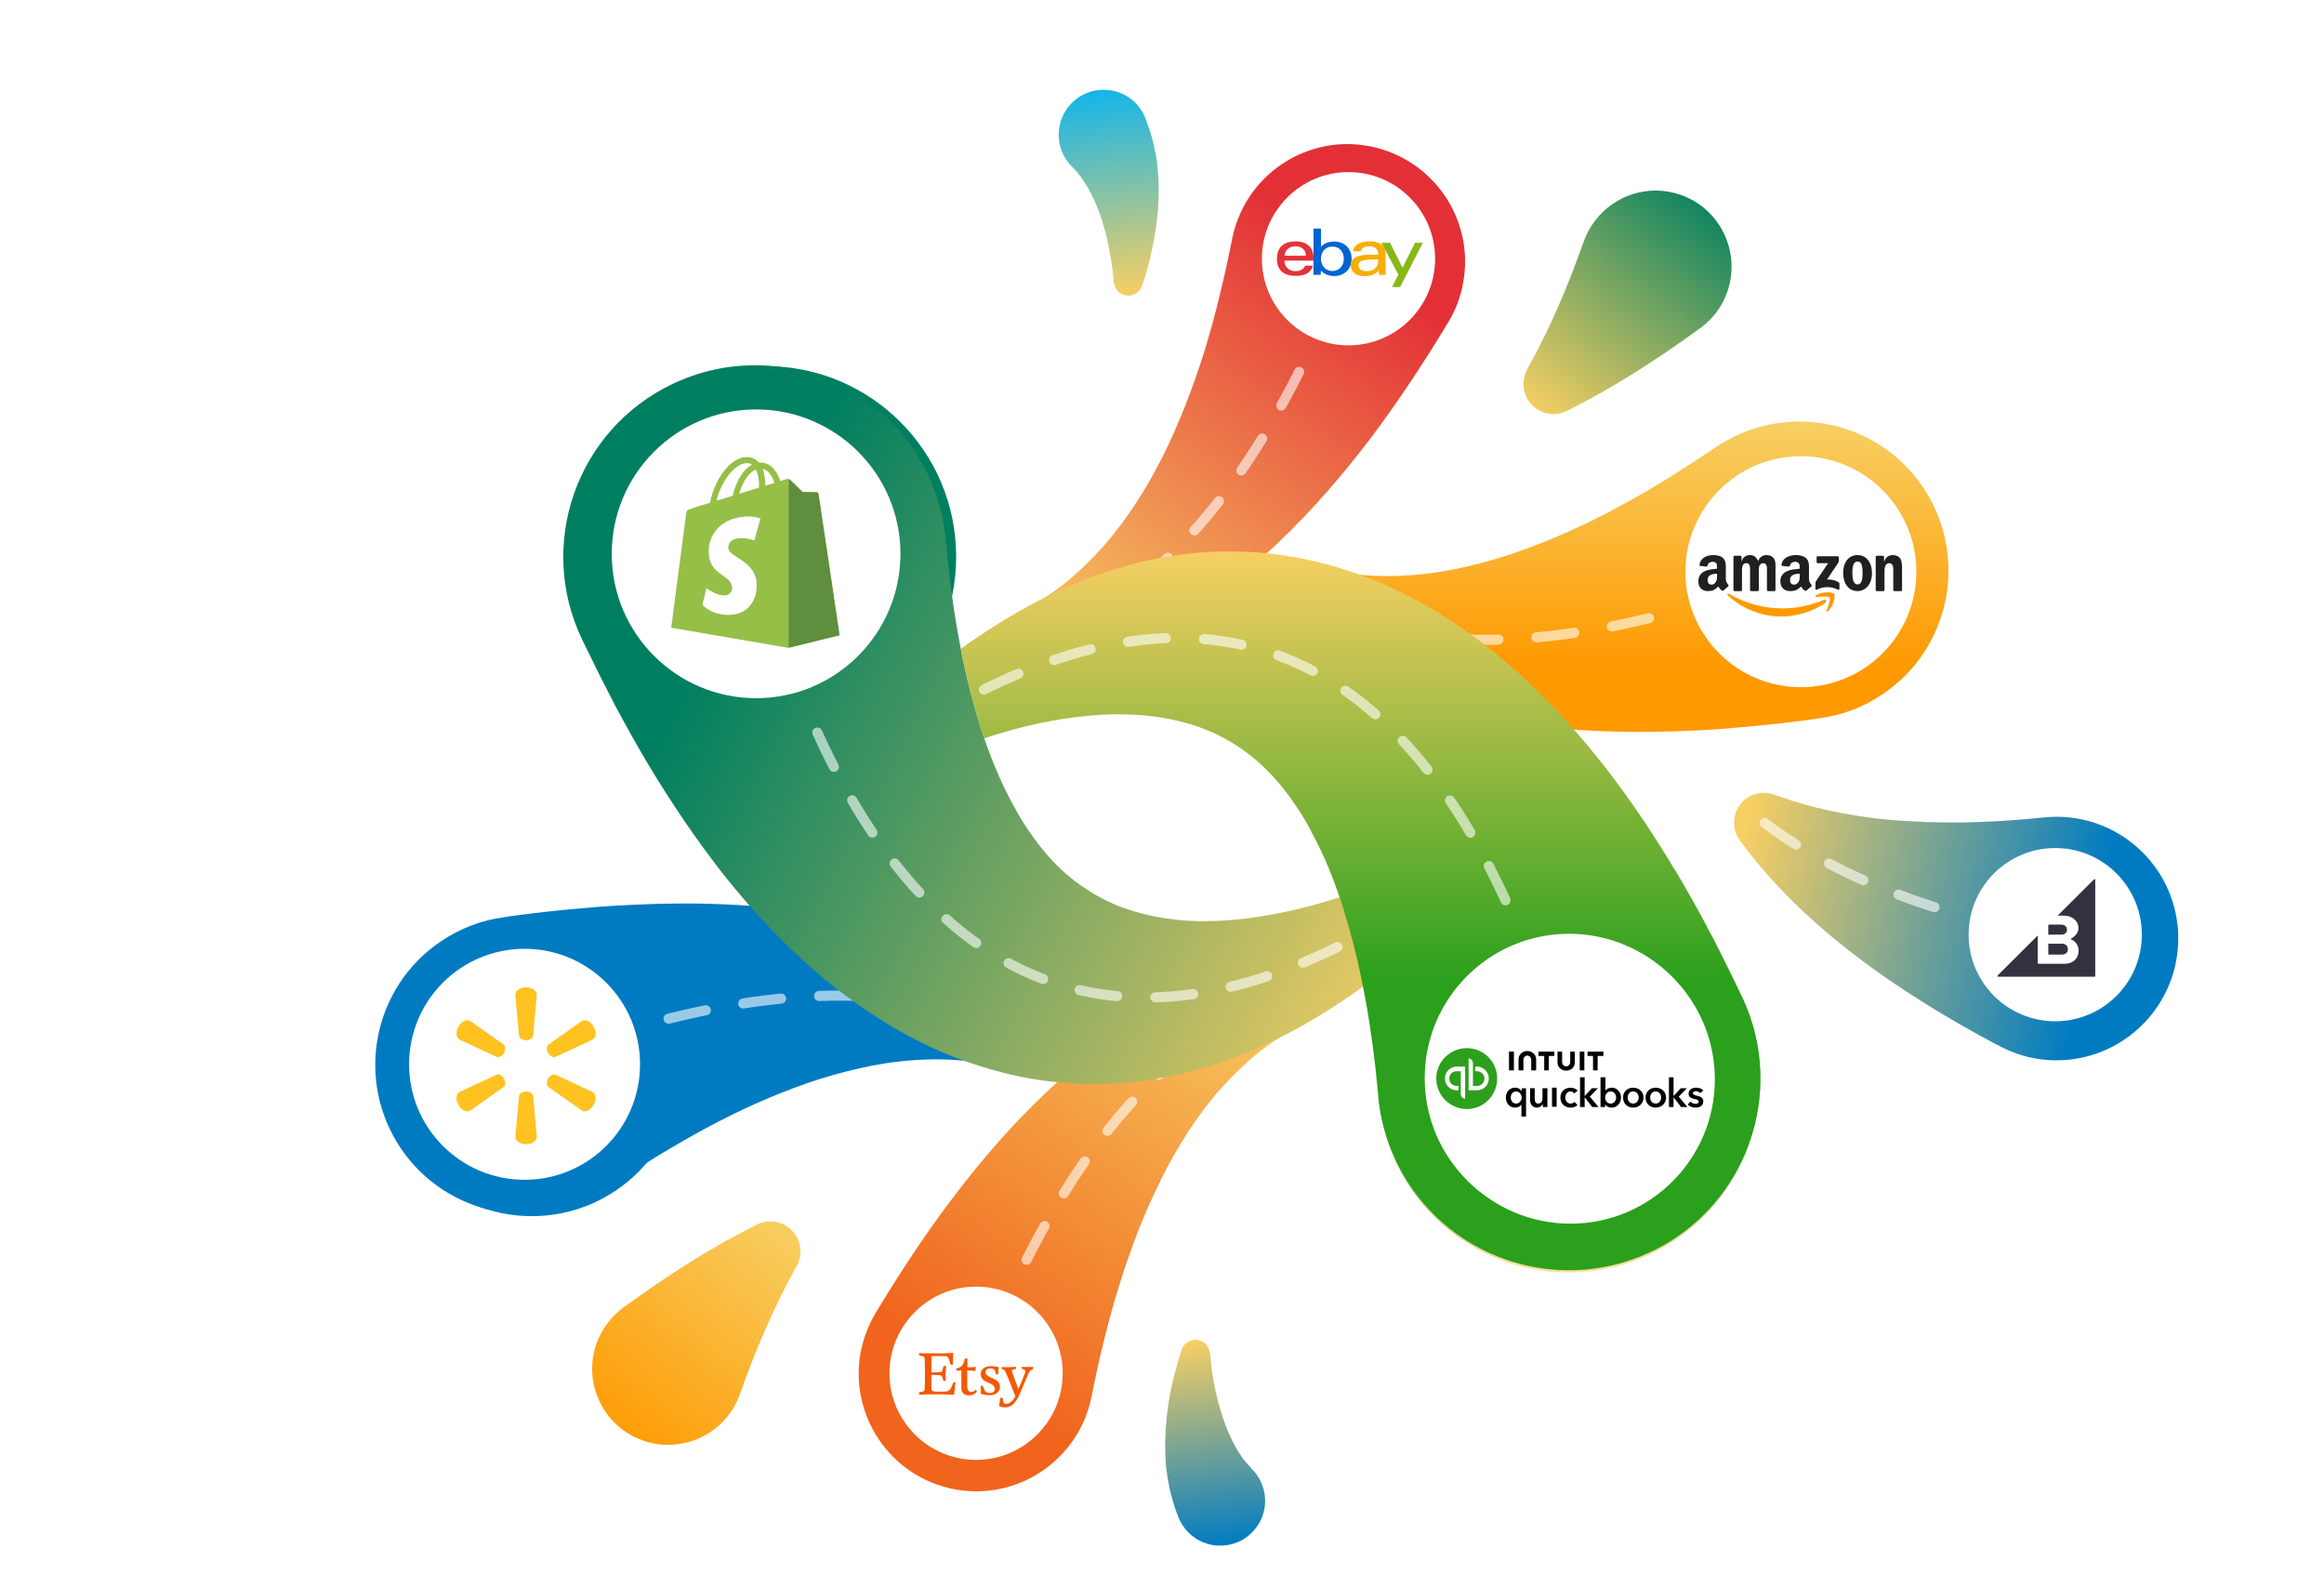 <svg xmlns="http://www.w3.org/2000/svg" width="805" height="550" viewBox="0 0 805 550"><title>Group 10 Copy 2</title><style>
@keyframes a0_o { 0% { opacity: .8; } 30% { opacity: .8; animation-timing-function: cubic-bezier(.4,0,.6,1); } 45% { opacity: 0; animation-timing-function: cubic-bezier(.4,0,.6,1); } 85% { opacity: 0; animation-timing-function: cubic-bezier(.4,0,.6,1); } 100% { opacity: .8; } }
@keyframes a1_o { 0% { opacity: 0; } 20% { opacity: 0; animation-timing-function: cubic-bezier(.4,0,.6,1); } 36% { opacity: 1; animation-timing-function: cubic-bezier(.4,0,.6,1); } 85% { opacity: 1; animation-timing-function: cubic-bezier(.4,0,.6,1); } 100% { opacity: 0; } }
@keyframes a2_o { 0% { opacity: 1; animation-timing-function: cubic-bezier(.4,0,.6,1); } 16% { opacity: 0; animation-timing-function: cubic-bezier(.4,0,.6,1); } 55% { opacity: 0; animation-timing-function: cubic-bezier(.4,0,.6,1); } 70% { opacity: 1; } 100% { opacity: 1; } }
@keyframes a3_o { 0% { opacity: 1; } 10% { opacity: 1; animation-timing-function: cubic-bezier(.4,0,.6,1); } 25% { opacity: 0; animation-timing-function: cubic-bezier(.4,0,.6,1); } 65% { opacity: 0; animation-timing-function: cubic-bezier(.4,0,.6,1); } 80% { opacity: 1; } 100% { opacity: 1; } }
@keyframes a4_do { 0% { stroke-dashoffset: 0px; } 100% { stroke-dashoffset: 212px; } }
@keyframes a5_do { 0% { stroke-dashoffset: 0px; } 100% { stroke-dashoffset: 212px; } }
@keyframes a6_do { 0% { stroke-dashoffset: 0px; } 100% { stroke-dashoffset: 212px; } }
@keyframes a7_do { 0% { stroke-dashoffset: 0px; } 100% { stroke-dashoffset: 212px; } }
@keyframes a8_do { 0% { stroke-dashoffset: 0px; } 100% { stroke-dashoffset: 212px; } }
@keyframes a9_do { 0% { stroke-dashoffset: 0px; } 100% { stroke-dashoffset: 212px; } }
@keyframes a10_do { 0% { stroke-dashoffset: 0px; } 100% { stroke-dashoffset: 212px; } }
</style><defs><filter id="filter-16" x="-50.0%" y="-50.0%" width="200%" height="200.1%"><feGaussianBlur stdDeviation="22" in="SourceGraphic"/></filter><filter id="filter-17" x="-63.4%" y="-63.4%" width="226.8%" height="226.9%"><feGaussianBlur stdDeviation="22" in="SourceGraphic"/></filter><filter id="filter-18" x="-63.4%" y="-63.4%" width="226.8%" height="226.9%"><feGaussianBlur stdDeviation="22" in="SourceGraphic"/></filter><filter id="filter-23" x="-50.0%" y="-50.0%" width="200%" height="200.1%"><feGaussianBlur stdDeviation="22" in="SourceGraphic"/></filter><linearGradient id="Gradient-0" x1="0" y1="-66" x2="0" y2="66" gradientUnits="userSpaceOnUse"><stop offset="0" stop-color="#007f60"/><stop offset=".2" stop-color="#007f60"/><stop offset="1" stop-color="#f7cf63"/></linearGradient><linearGradient id="Gradient-1" x1="0" y1="-52" x2="0" y2="52" gradientUnits="userSpaceOnUse"><stop offset="0" stop-color="#fe9900"/><stop offset="1" stop-color="#f7cf63"/></linearGradient><linearGradient id="Gradient-2" x1="264.1" y1="485.4" x2="391.8" y2="303.2" gradientUnits="userSpaceOnUse"><stop offset="0" stop-color="#f0641d"/><stop offset=".2" stop-color="#f0641d"/><stop offset="1" stop-color="#f7cf63"/></linearGradient><linearGradient id="Gradient-3" x1="440.1" y1="18.8" x2="312.3" y2="201" gradientUnits="userSpaceOnUse"><stop offset="0" stop-color="#e33036"/><stop offset=".2" stop-color="#e33036"/><stop offset="1" stop-color="#f7cf63"/></linearGradient><linearGradient id="Gradient-4" x1="550.3" y1="273" x2="704.1" y2="306.6" gradientUnits="userSpaceOnUse"><stop offset="0" stop-color="#f7cf63"/><stop offset=".8" stop-color="#007bc2"/><stop offset="1" stop-color="#007bc2"/></linearGradient><linearGradient id="Gradient-5" x1="544.6" y1="34.9" x2="482" y2="112.3" gradientUnits="userSpaceOnUse"><stop offset="0" stop-color="#007f60"/><stop offset="1" stop-color="#f7cf63"/></linearGradient><linearGradient id="Gradient-6" x1="159.5" y1="469.3" x2="222.1" y2="391.9" gradientUnits="userSpaceOnUse"><stop offset="0" stop-color="#fe9900"/><stop offset="1" stop-color="#f7cf63"/></linearGradient><linearGradient id="Gradient-7" x1="198.8" y1="281.8" x2="198.8" y2="389.3" gradientUnits="userSpaceOnUse"><stop offset="0" stop-color="#007bc2"/><stop offset=".9" stop-color="#007bc2"/></linearGradient><linearGradient id="Gradient-8" x1="505.4" y1="114.9" x2="505.4" y2="222.4" gradientUnits="userSpaceOnUse"><stop offset="0" stop-color="#f7cf63"/><stop offset=".8" stop-color="#fe9900"/><stop offset="1" stop-color="#fe9900"/></linearGradient><linearGradient id="Gradient-9" x1="144.7" y1="139" x2="453.5" y2="300.7" gradientUnits="userSpaceOnUse"><stop offset="0" stop-color="#007f60"/><stop offset=".2" stop-color="#007f60"/><stop offset="1" stop-color="#f7cf63"/></linearGradient><linearGradient id="Gradient-10" x1="420.9" y1="159.9" x2="420.9" y2="408.8" gradientUnits="userSpaceOnUse"><stop offset="0" stop-color="#f7cf63"/><stop offset=".6" stop-color="#2aa01c"/><stop offset="1" stop-color="#2aa01c"/></linearGradient><linearGradient id="Gradient-11" x1="329.5" y1="0" x2="337.7" y2="71.3" gradientUnits="userSpaceOnUse"><stop offset="0" stop-color="#13b5ea"/><stop offset="1" stop-color="#f7cf63"/></linearGradient><linearGradient id="Gradient-12" x1="366.4" y1="432.9" x2="374.6" y2="504.2" gradientUnits="userSpaceOnUse"><stop offset="0" stop-color="#f7cf63"/><stop offset="1" stop-color="#007bc2"/></linearGradient></defs><g fill="none" fill-rule="evenodd" transform="translate(-727.6,-110.9)"><g><g><g transform="translate(156,-54)"><g transform="translate(622,196)"><g transform="translate(3.7,19.1)"><ellipse fill="url(#Gradient-0)" filter="url(#filter-16)" rx="66" ry="66" opacity=".8" transform="translate(489.3,324.5)" style="animation: 10s linear infinite both a0_o;"/><ellipse fill="url(#Gradient-1)" filter="url(#filter-17)" rx="52.1" ry="52" opacity="0" transform="translate(570.3,148.5)" style="animation: 10s linear infinite both a1_o;"/><ellipse fill="#007bc2" filter="url(#filter-18)" rx="52.1" ry="52" transform="translate(130.1,319)" style="animation: 10s linear infinite both a2_o;"/><ellipse fill="#007f60" filter="url(#filter-23)" rx="66" ry="66" transform="translate(211.1,142.6)" style="animation: 10s linear infinite both a3_o;"/></g><g><path d="M397.8 303.3c-8 .8-16 2.5-23.8 4.9c-7.8 2.6-15.4 5.9-22.6 9.8c-7.3 3.9-14.2 8.4-20.7 13.3c-6.6 5-12.8 10.3-18.7 15.9c-11.8 11.2-22.4 23.4-32 36.1c-4.9 6.4-9.5 12.9-13.9 19.5c-4.4 6.6-8.6 13.2-12.7 20l-0.6 1c-2.3 3.9-4 8.2-5 13c-4.3 22 10 43.4 32 47.8c22.1 4.4 43.5-10 47.9-32c1.3-6.6 2.7-13.1 4.3-19.5c1.6-6.4 3.3-12.8 5.3-19.1c3.9-12.5 8.5-24.7 14.3-36.2v-0.1c2.8-5.7 6-11.3 9.4-16.6c3.5-5.4 7.3-10.5 11.5-15.2c4.2-4.7 8.8-9.1 13.8-13.1c5-3.9 10.5-7.3 16.4-10.1l.5-0.2c3.7-1.8 6.1-5.8 5.6-10.2c-0.5-5.2-4.9-9.1-10-9.1c-0.4 0-0.7 0-1 .1" fill="url(#Gradient-2)"/><path d="M305.2 405.2c26.2-51.7 58.3-82.8 95.1-92.2" stroke="#fff" stroke-width="3.5" opacity=".6" stroke-linecap="round" stroke-linejoin="round" stroke-dasharray="13.2" style="animation: 10s linear infinite both a4_do;"/><path d="M376.4 51.6c-1.3 6.6-2.7 13.1-4.3 19.5c-1.5 6.4-3.3 12.8-5.2 19.1c-3.9 12.5-8.6 24.7-14.3 36.3c-2.9 5.7-6 11.3-9.5 16.6c-3.5 5.4-7.3 10.5-11.5 15.2c-4.2 4.7-8.8 9.1-13.8 13.1c-5 3.9-10.5 7.3-16.4 10.1l-0.4 .2c-3.7 1.8-6.1 5.8-5.7 10.2c.6 5.5 5.5 9.6 11.1 9c7.9-0.8 15.9-2.4 23.8-4.9c7.7-2.6 15.3-5.9 22.6-9.8c7.2-3.9 14.1-8.4 20.7-13.3c6.5-5 12.8-10.3 18.7-15.9c11.8-11.2 22.3-23.4 32-36.1c4.8-6.4 9.4-12.9 13.8-19.5c4.4-6.6 8.6-13.2 12.7-20l.6-1c2.4-3.9 4.1-8.2 5-13c4.4-22-10-43.4-32-47.8c-2.7-0.5-5.3-0.8-8-0.8c-19 0-36 13.4-39.9 32.8" fill="url(#Gradient-3)"/><path d="M399.6 97.7c-26.4 52.5-58.7 84-95.7 93.5" stroke="#fff" stroke-width="3.5" opacity=".6" stroke-linecap="round" stroke-linejoin="round" stroke-dasharray="13.2" style="animation: 10s linear infinite both a5_do;"/><path d="M552.2 259.9c5.5 7.5 11.7 14.6 18.4 21.2c6.7 6.6 13.9 12.8 21.4 18.5c7.5 5.8 15.4 11.2 23.4 16.2c8.1 5.1 16.3 9.8 24.7 14.3l2 1c7.2 3.9 15.5 5.7 24.2 4.8c21.7-2.3 37.8-20.6 37.8-41.9c0-1.5 0-3-0.2-4.4c-2.4-23.2-23.1-40-46.3-37.6c-15.5 1.6-31.1 2.3-46.7 1.3c-7.8-0.4-15.5-1.3-23.2-2.8c-7.8-1.4-15.5-3.5-23-6.2l-0.5-0.2c-1.2-0.4-2.4-0.6-3.6-0.6c-2.1 0-4.2 .6-6.1 1.9c-4.6 3.4-5.6 9.9-2.3 14.5Z" fill="url(#Gradient-4)"/><path d="M619.7 283.1c-24.9-8-45.3-18.4-61.2-31" stroke="#fff" stroke-width="3.5" opacity=".6" stroke-linecap="round" stroke-linejoin="round" stroke-dasharray="13.2" style="animation: 10s linear infinite both a6_do;"/><path d="M498.2 52.5c-5.3 15-11.5 29.8-19.5 44.1l-0.1 .3c-1.6 2.9-1.8 6.5-0.2 9.7c2.6 5.1 8.8 7.2 14 4.6c15.8-7.9 30.9-17.6 45.5-28.2l.7-0.5c4.2-3.1 7.5-7.3 9.3-12.5c4.8-13.7-2.4-28.8-16.1-33.6c-2.9-1-5.8-1.5-8.7-1.5c-10.9 0-21 6.8-24.9 17.6" fill="url(#Gradient-5)"/><path d="M211.8 393c-15.8 7.9-31 17.6-45.5 28.2l-0.8 .5c-4.1 3.1-7.4 7.3-9.3 12.5c-4.8 13.7 2.4 28.8 16.1 33.6c13.7 4.8 28.8-2.4 33.6-16.1c5.3-15 11.6-29.8 19.5-44.1l.2-0.3c1.6-2.9 1.8-6.5 .2-9.6c-1.9-3.7-5.5-5.8-9.4-5.8c-1.5 0-3.1 .3-4.6 1.1" fill="url(#Gradient-6)"/><path d="M175.2 282c-8.2 .3-16.4 .7-24.5 1.5c-8.1 .7-16.2 1.6-24.3 2.7l-2.4 .4c-7.6 1-15 3.8-21.8 8.4c-23.6 16-29.7 48.1-13.7 71.7c16 23.6 48.2 29.7 71.7 13.7c5.5-3.7 11-7.3 16.6-10.8c5.6-3.4 11.3-6.7 17-9.8c11.5-6.2 23.2-11.5 35.2-15.7c6-2.1 12.1-3.8 18.3-5.2c6.1-1.4 12.4-2.4 18.6-2.8c6.3-0.5 12.6-0.4 19 .3c6.3 .8 12.7 2.2 19 4.4l.5 .2c3.6 1.2 7.6 .4 10.5-2.4c4-3.9 4.1-10.4 .2-14.4c-5.7-5.8-12.1-11-19.1-15.6c-7-4.6-14.5-8.5-22.3-11.8c-7.8-3.2-15.8-5.8-24-7.9c-8.2-2-16.5-3.6-24.8-4.7c-12.8-1.7-25.7-2.4-38.5-2.4c-3.7 0-7.4 .1-11.2 .2" fill="url(#Gradient-7)"/><path d="M181.2 321.7c54.3-13.5 97.5-9.9 128.3 10.8" stroke="#fff" stroke-width="3.5" opacity=".6" stroke-linecap="round" stroke-linejoin="round" stroke-dasharray="13.2" style="animation: 10s linear infinite both a7_do;"/><path d="M543.9 123.8c-5.5 3.7-11 7.3-16.6 10.8c-5.6 3.4-11.2 6.7-17 9.8c-11.4 6.2-23.2 11.5-35.2 15.7c-6 2.1-12.1 3.8-18.2 5.2c-6.2 1.4-12.4 2.4-18.7 2.8c-6.3 .5-12.6 .4-19-0.3c-6.3-0.8-12.7-2.2-18.9-4.4l-0.6-0.2c-3.5-1.2-7.6-0.4-10.5 2.4c-4 3.9-4.1 10.4-0.1 14.4c5.6 5.8 12 11 19 15.6c7 4.6 14.5 8.5 22.3 11.8c7.8 3.2 15.9 5.8 24 7.9c8.2 2 16.5 3.6 24.8 4.7c16.6 2.2 33.3 2.7 49.7 2.2c8.2-0.2 16.4-0.7 24.5-1.5c8.2-0.7 16.2-1.6 24.3-2.7l2.4-0.4c7.6-1 15.1-3.8 21.8-8.4c23.6-16 29.7-48.1 13.7-71.7c-10-14.7-26.2-22.6-42.7-22.6c-10 0-20.1 2.9-29 8.9" fill="url(#Gradient-8)"/><g transform="translate(573.4,166.9) scale(.8,.8) translate(-50,-50)"><path clip-rule="evenodd" d="M50 0c-27.6 0-50 22.4-50 50c0 27.6 22.4 50 50 50c27.6 0 50-22.4 50-50c0-27.6-22.4-50-50-50Z" fill="#fff"/><path d="M60.6 63.4c-5.2 3.9-12.6 6-19 6c-9 0-17.1-3.5-23.2-9.1c-0.5-0.5-0.1-1.1 .5-0.7c6.6 3.9 14.8 6.3 23.2 6.3c5.7 0 12-1.2 17.7-3.7c.9-0.4 1.6 .5 .8 1.2Z" fill="#f90"/><path d="M62.4 61.2c-0.7-0.8-4.2-0.4-5.7-0.2c-0.5 0-0.6-0.4-0.2-0.7c2.8-2 7.4-1.4 7.9-0.7c.6 .6-0.1 5.3-2.7 7.5c-0.4 .3-0.8 .2-0.6-0.3c.6-1.5 1.9-4.8 1.3-5.6Z" fill="#f90"/><path d="M56.8 45.8v-2c0-0.3 .2-0.5 .4-0.5h8.7c.3 0 .5 .2 .5 .5v1.7c0 .3-0.2 .7-0.6 1.2l-4.5 6.7c1.7-0.1 3.4 .2 4.9 1.1c.4 .2 .5 .4 .5 .7v2.2c0 .3-0.3 .6-0.6 .4c-2.7-1.4-6.3-1.6-9.2 0c-0.3 .2-0.6-0.1-0.6-0.4v-2c0-0.4 0-0.9 .3-1.4l5.2-7.7h-4.5c-0.3 0-0.5-0.2-0.5-0.5Z" fill="#221f1f"/><path d="M24 58.4h-2.7c-0.3 0-0.5-0.2-0.5-0.5v-14.3c0-0.3 .2-0.5 .5-0.5h2.5c.3 0 .5 .2 .5 .4v1.9h.1c.6-1.8 1.9-2.6 3.5-2.6c1.7 0 2.8 .8 3.6 2.6c.6-1.8 2.1-2.6 3.7-2.6c1.1 0 2.4 .4 3.1 1.5c.9 1.2 .7 3 .7 4.5v9.1c0 .3-0.2 .5-0.5 .5h-2.7c-0.3 0-0.5-0.2-0.5-0.5v-7.6c0-0.6 .1-2.1-0.1-2.7c-0.2-1-0.8-1.3-1.6-1.3c-0.6 0-1.3 .5-1.6 1.2c-0.3 .8-0.2 2-0.2 2.8v7.6c0 .3-0.3 .5-0.6 .5h-2.7c-0.2 0-0.5-0.2-0.5-0.5v-7.6c0-1.6 .3-4-1.6-4c-2 0-1.9 2.3-1.9 4v7.6c0 .3-0.2 .5-0.5 .5Z" fill="#221f1f"/><path d="M74.5 42.8c4.1 0 6.3 3.5 6.3 7.9c0 4.3-2.5 7.7-6.3 7.7c-4 0-6.2-3.5-6.2-7.9c0-4.3 2.2-7.7 6.2-7.7Zm0 2.8c-2 0-2.2 2.8-2.2 4.5c0 1.7 0 5.4 2.2 5.4c2.1 0 2.2-3 2.2-4.8c0-1.2 0-2.6-0.4-3.7c-0.3-1-0.9-1.4-1.8-1.4Z" fill="#221f1f"/><path d="M85.6 58.4h-2.7c-0.3 0-0.5-0.2-0.5-0.5v-14.4c0-0.2 .2-0.4 .5-0.4h2.6c.2 0 .4 .1 .5 .4v2.2c.8-2 1.9-2.9 3.8-2.9c1.3 0 2.5 .4 3.3 1.6c.7 1.2 .7 3.1 .7 4.5v9.1c0 .2-0.2 .4-0.5 .4h-2.8c-0.3 0-0.5-0.2-0.5-0.4v-7.8c0-1.6 .2-3.9-1.8-3.9c-0.6 0-1.3 .4-1.6 1.1c-0.4 .9-0.4 1.8-0.4 2.8v7.7c0 .3-0.3 .5-0.6 .5Z" fill="#221f1f"/><path d="M49.5 51.5v-0.6c-2.1 0-4.2 .4-4.2 2.8c0 1.1 .6 1.9 1.7 1.9c.8 0 1.5-0.4 2-1.2c.5-0.9 .5-1.8 .5-2.9Zm2.9 6.7c-0.2 .1-0.5 .1-0.7 0c-1-0.7-1.1-1.1-1.6-1.8c-1.6 1.5-2.7 2-4.7 2c-2.4 0-4.3-1.4-4.3-4.3c0-2.2 1.3-3.7 3.1-4.4c1.5-0.7 3.6-0.8 5.3-1v-0.3c0-0.7 0-1.5-0.4-2c-0.3-0.5-1-0.7-1.5-0.7c-1.1 0-2.1 .5-2.3 1.6c-0.1 .2-0.3 .5-0.5 .5l-2.8-0.3c-0.2 0-0.5-0.2-0.4-0.6c.6-3.2 3.7-4.1 6.4-4.1c1.3 0 3.1 .3 4.2 1.3c1.4 1.3 1.3 2.9 1.3 4.7v4.3c0 1.3 .5 1.8 1 2.5c.2 .3 .3 .6 0 .8c-0.5 .4-1.6 1.3-2.1 1.8Z" fill="#221f1f"/><path d="M13.7 51.5v-0.6c-2 0-4.1 .4-4.1 2.8c0 1.1 .6 1.9 1.7 1.9c.8 0 1.4-0.4 1.9-1.2c.5-0.9 .5-1.8 .5-2.9Zm2.7 6.7c-0.1 .1-0.4 .1-0.6 0c-0.9-0.7-1.1-1.1-1.6-1.8c-1.5 1.5-2.5 2-4.5 2c-2.3 0-4.1-1.4-4.1-4.3c0-2.2 1.2-3.7 3-4.4c1.4-0.7 3.5-0.8 5.1-1v-0.3c0-0.7 0-1.5-0.3-2c-0.4-0.5-1-0.7-1.6-0.7c-1 0-1.9 .5-2.2 1.6c0 .2-0.2 .5-0.4 .5l-2.7-0.3c-0.2 0-0.5-0.2-0.4-0.6c.6-3.2 3.5-4.1 6.1-4.1c1.3 0 3.1 .3 4.1 1.3c1.3 1.3 1.2 2.9 1.2 4.7v4.3c0 1.3 .5 1.8 1 2.5c.2 .3 .3 .6 0 .8c-0.5 .4-1.5 1.3-2.1 1.8Z" fill="#221f1f"/></g><path d="M520.8 183c-53.3 12.9-95.8 9.1-126.1-11.3" stroke="#fff" stroke-width="3.5" opacity=".6" stroke-linecap="round" stroke-linejoin="round" stroke-dasharray="13.2" style="animation: 10s linear infinite both a8_do;"/><path d="M182.5 101.9c-33.1 15.8-47.1 55.4-31.3 88.4l1.3 2.7c3.3 6.8 6.7 13.6 10.2 20.3c3.6 6.7 7.3 13.4 11.3 20.1c7.9 13.2 16.7 26.3 26.7 39c10.1 12.6 21.4 24.7 34.6 35.7c6.7 5.4 13.7 10.5 21.2 15.1c7.6 4.6 15.5 8.7 23.9 11.9c8.4 3.2 17 5.7 25.8 7.3c8.7 1.5 17.5 2.1 26.1 1.9c8.5-0.3 16.8-1.4 24.8-3.2l1.5-0.3l1.4-0.3l2.9-0.8c2-0.5 3.9-1.1 5.8-1.6c1.8-0.6 3.7-1.2 5.6-1.9c1.8-0.7 3.6-1.3 5.4-2c14.3-5.7 27-13.1 38.7-21.2c11.6-8.2 22.1-17.2 32-26.6c3-2.9 4-7.4 2.3-11.4c-2.3-5.2-8.2-7.5-13.4-5.3l-0.1 .1c-11.8 5.2-23.7 9.6-35.5 12.8c-11.9 3.1-23.6 5.1-34.7 5.3c-11.2 .3-21.5-1.4-30.3-4.6c-4.4-1.6-8.4-3.6-12.1-6c-3.7-2.3-7.1-5-10.2-8c-3.1-3-5.9-6.3-8.5-9.9c-2.7-3.6-5.1-7.5-7.3-11.6c-4.5-8.2-8.3-17.4-11.4-27.3c-6.3-19.8-10-41.9-12-64.7c-0.7-7.6-2.8-15.4-6.3-22.7c-11.3-23.8-35.1-37.7-59.9-37.7c-9.5 0-19.3 2.1-28.5 6.5" fill="url(#Gradient-9)"/><path d="M232.7 222.6c44.5 97.8 118 119.3 212.1 55.5" stroke="#fff" stroke-width="3.5" opacity=".6" stroke-linecap="round" stroke-linejoin="round" stroke-dasharray="13.2" style="animation: 10s linear infinite both a9_do;"/><path d="M375.4 159.9h.8c6.9 0 13.9 .6 20.9 1.8l.9 .1l.8 .2c8.2 1.5 16.3 3.8 24.1 6.8l.8 .3l.8 .3c7.8 3.1 15.3 6.9 22.3 11.1l.8 .5l.8 .5c7 4.3 13.5 9 19.7 14l.7 .6l.7 .6c12.7 10.6 23.6 22.3 33.3 34.4l.6 .8l.8 .9c9.4 12 17.8 24.4 25.3 37l.7 1l.9 1.6c3.3 5.6 6.5 11.3 9.5 16.9l.8 1.6l1 1.8c2.9 5.5 5.6 11.1 8.3 16.6l.9 1.9l1.3 2.7l.5 1c14.9 32.5 1.2 71-30.8 87l-1 .4l-0.9 .5c-32.6 14.9-71.1 1.3-87-30.7l-0.5-1l-0.2-0.5c-3.3-7-5.3-14.5-6-21.7v-0.5l-0.1-1.1c-2-22.1-5.7-43.4-11.7-62.7l-0.2-0.9l-0.3-0.8c-3-9.3-6.5-18-10.8-25.8l-0.3-0.7l-0.4-0.7c-2-3.7-4.2-7.1-6.5-10.3l-0.4-0.6l-0.4-0.5c-2.4-3.2-4.9-6.2-7.7-8.9l-0.5-0.5l-0.4-0.4c-2.8-2.7-5.9-5.1-9.2-7.3l-0.5-0.3l-0.5-0.3c-3.4-2.2-7.1-4-11.1-5.5l-0.6-0.2l-0.4-0.2c-8.6-3-18.5-4.6-29.2-4.4h-0.6h-0.7c-10.7 .3-22 2.1-33.3 5.1l-0.7 .2l-1 .3c-3 .8-6 1.7-9 2.7c-0.4-1.4-0.9-2.7-1.3-4.1c-2.7-8.6-5-17.6-6.8-26.9c.8-0.5 1.5-1 2.2-1.6l1.2-0.8l.6-0.4c11.3-7.8 23.6-14.9 37.3-20.5l.8-0.3l.8-0.3c.6-0.3 1.2-0.5 1.9-0.7l1.8-0.7l.9-0.3l1.1-0.4c1.1-0.4 2.2-0.7 3.3-1.1l1.2-0.4l2.9-0.8c.6-0.2 1.3-0.4 1.9-0.6l.9-0.2l2.9-0.8l1.5-0.3l2.2-0.5c7.7-1.7 15.8-2.7 24.1-3c.8 0 1.7 0 2.6 0h.9Z" fill="url(#Gradient-10)"/><path d="M471.1 280.7c-39.7-86.4-102.1-112.6-181.6-72.5" stroke="#fff" stroke-width="3.5" opacity=".6" stroke-linecap="round" stroke-linejoin="round" stroke-dasharray="13.2" style="animation: 10s linear infinite both a10_do;"/><path d="M331.8 0c-4 0-7.9 1.5-11 4.6c-6 6.1-6 16 .1 22c1 1 2 2.1 2.9 3.3c.9 1.3 1.8 2.6 2.7 4.1c1.6 2.9 3.1 6.2 4.3 9.7c1.2 3.5 2.2 7.2 2.9 11c.4 1.9 .7 3.9 1 5.8c.1 1 .3 1.9 .4 2.9l.1 1.5l.1 .7c0 .2 0 .5 0 .6l.2 .9c.3 1.8 1.5 3.3 3.4 3.9c2.6 .9 5.4-0.5 6.3-3.2l.6-1.6l.5-1.6c.3-1 .6-2.1 .9-3.2c.6-2.1 1.1-4.2 1.5-6.4c.9-4.3 1.6-8.8 2-13.3c.3-4.6 .4-9.4-0.1-14.3c-0.2-2.5-0.6-5-1.2-7.5c-0.5-2.6-1.3-5.1-2.2-7.7l-0.7-1.9c-0.7-2.1-2-4.1-3.6-5.8c-3.1-3-7-4.5-11-4.5h-0.1Z" fill="url(#Gradient-11)"/><path d="M358.9 436.4l-0.5 1.6l-0.5 1.6c-0.3 1.1-0.6 2.1-0.9 3.2c-0.6 2.1-1.1 4.2-1.6 6.4c-0.9 4.3-1.6 8.8-1.9 13.4c-0.4 4.5-0.4 9.3 0 14.2c.3 2.5 .7 5 1.2 7.5c.6 2.6 1.3 5.1 2.2 7.7l.7 1.9c.8 2.1 2 4.1 3.7 5.8c3 3 6.9 4.5 10.9 4.5h.1c4 0 8-1.5 11-4.6c6.1-6.1 6-15.9-0.1-22c-0.9-1-1.9-2.1-2.9-3.3c-0.9-1.3-1.8-2.6-2.6-4.1c-1.7-2.9-3.1-6.2-4.3-9.7c-1.2-3.5-2.2-7.2-3-11c-0.4-1.9-0.7-3.9-1-5.8c-0.1-1-0.2-1.9-0.3-2.9l-0.2-1.4v-0.8c-0.1-0.2-0.1-0.5-0.1-0.6l-0.2-0.9c-0.3-1.8-1.5-3.3-3.3-3.9c-0.6-0.2-1.1-0.3-1.6-0.3c-2.1 0-4.1 1.4-4.8 3.5" fill="url(#Gradient-12)"/><g fill="#fff" transform="translate(9.6,27.7)"><g fill="none" transform="translate(121.7,309.8) scale(.8,.8) translate(-50,-50)"><path clip-rule="evenodd" d="M50 0c-27.6 0-50 22.4-50 50c0 27.6 22.4 50 50 50c27.6 0 50-22.4 50-50c0-27.6-22.4-50-50-50Z" fill="#fff"/><path d="M50.6 39.6c1.6 0 2.9-0.9 3.1-1.9l1.6-17.8c0-1.8-2.1-3.2-4.7-3.2c-2.5 0-4.6 1.4-4.6 3.2l1.6 17.8c.2 1 1.5 1.9 3 1.9Zm-9.5 5.5c.8-1.4 .7-2.9-0.1-3.6l-14.6-10.3c-1.5-0.8-3.8 .2-5 2.5c-1.3 2.2-1.1 4.7 .4 5.6l16.1 7.5c1 .4 2.4-0.3 3.2-1.7Zm19.1 0c.8 1.4 2.2 2.1 3.2 1.7l16.1-7.5c1.5-0.9 1.7-3.4 .4-5.6c-1.3-2.3-3.5-3.3-5-2.5l-14.6 10.3c-0.8 .7-0.9 2.2-0.1 3.6m-9.6 16.7c1.6 0 2.9 .8 3.1 1.8l1.6 17.8c0 1.8-2.1 3.2-4.7 3.2c-2.5 0-4.6-1.4-4.6-3.2l1.6-17.8c.2-1 1.5-1.8 3-1.8Zm9.6-5.6c.8-1.4 2.2-2.1 3.2-1.7l16.1 7.5c1.5 .9 1.7 3.4 .4 5.6c-1.3 2.3-3.5 3.3-5 2.5l-14.6-10.3c-0.8-0.7-0.9-2.2-0.1-3.6m-19.1 0c.8 1.4 .7 2.9-0.1 3.6l-14.6 10.3c-1.5 .8-3.8-0.2-5-2.5c-1.3-2.2-1.1-4.7 .4-5.6l16.1-7.5c1-0.4 2.4 .3 3.2 1.7" fill="#ffc220"/></g><g fill="none" transform="translate(151.9,83)"><path clip-rule="evenodd" d="M50 0c-27.6 0-50 22.4-50 50c0 27.6 22.4 50 50 50c27.6 0 50-22.4 50-50c0-27.6-22.4-50-50-50Z" fill="#fff"/><path d="M71.6 29.2c0-0.3-0.3-0.5-0.6-0.5c-0.2 0-4.9-0.1-4.9-0.1c0 0-3.9-3.8-4.3-4.2c-0.4-0.4-1.2-0.3-1.5-0.2c0 0-0.7 .2-1.9 .6c-0.2-0.7-0.6-1.5-1-2.3c-1.4-2.7-3.4-4.1-5.9-4.1c-0.2 0-0.3 0-0.5 0c-0.1-0.1-0.2-0.1-0.2-0.2c-1.1-1.2-2.5-1.7-4.1-1.7c-3.2 .1-6.4 2.4-9 6.5c-1.8 2.9-3.2 6.5-3.6 9.3c-3.7 1.1-6.2 1.9-6.3 2c-1.9 .6-1.9 .6-2.1 2.4c-0.2 1.3-5.1 38.9-5.1 38.9l40.7 7l17.6-4.4c0 0-7.2-48.6-7.3-49Zm-15.2-3.7c-1 .2-2.1 .6-3.2 .9c0-1.6-0.2-3.9-0.9-5.8c2.3 .5 3.5 3.2 4.1 4.9Zm-5.4 1.6c-2.1 .6-4.4 1.4-6.8 2.1c.6-2.5 1.9-5 3.4-6.7c.6-0.6 1.4-1.3 2.3-1.7c1 1.9 1.2 4.5 1.1 6.3Zm-4.3-8.5c.8 0 1.4 .2 1.9 .5c-0.8 .5-1.7 1.1-2.5 2c-2 2.2-3.5 5.6-4.2 8.8c-1.9 .6-3.8 1.2-5.6 1.7c1.1-5.1 5.5-12.8 10.4-13Z" fill="#95bf47"/><path d="M71 28.7c-0.2 0-4.9-0.1-4.9-0.1c0 0-3.9-3.8-4.3-4.2c-0.2-0.2-0.3-0.2-0.5-0.3v58.4l17.6-4.3c0 0-7.2-48.6-7.3-49c0-0.3-0.3-0.5-0.6-0.5Z" fill="#5e8e3e"/><path d="M51.5 37.8l-2.1 7.6c0 0-2.3-1-5-0.8c-4 .2-4 2.7-4 3.4c.2 3.4 9.2 4.1 9.8 12.2c.3 6.3-3.4 10.6-8.8 10.9c-6.5 .5-10-3.4-10-3.4l1.4-5.8c0 0 3.5 2.7 6.4 2.5c1.9-0.1 2.6-1.7 2.5-2.7c-0.3-4.5-7.6-4.2-8.1-11.6c-0.4-6.2 3.7-12.4 12.6-13c3.5-0.2 5.3 .7 5.3 .7Z" fill="#fff"/></g><g fill="none" transform="translate(651.9,264.9) scale(.6,.6) translate(-50,-50)"><path clip-rule="evenodd" d="M50 0c-27.6 0-50 22.4-50 50c0 27.6 22.4 50 50 50c27.6 0 50-22.4 50-50c0-27.6-22.4-50-50-50Z" fill="#fff"/><path d="M46.4 50h7.1c2 0 3.3-1.1 3.3-2.9c0-1.6-1.3-2.9-3.3-2.9h-7.1c-0.2 0-0.4 .2-0.4 .4v5c0 .3 .1 .4 .4 .4Zm0 11.5h7.3c2.3 0 3.6-1.1 3.6-3.1c0-1.8-1.2-3.2-3.6-3.2h-7.3c-0.2 0-0.4 .2-0.4 .4v5.5c0 .3 .1 .4 .4 .4Z" fill="#34313f"/><path d="M72.4 18.1l-21 20.9h3.4c5.4 0 8.6 3.4 8.6 7.1c0 2.9-2 5-4.1 6c-0.3 .1-0.3 .6 0 .7c2.5 1 4.2 3.5 4.2 6.4c0 4.2-2.8 7.6-8.2 7.6h-14.9c-0.3 0-0.5-0.2-0.5-0.4v-15.9l-23.1 23c-0.3 .3-0.1 .8 .3 .8h55.6c.2 0 .4-0.1 .4-0.3v-55.6c.1-0.4-0.4-0.6-0.7-0.3Z" fill="#34313f"/></g><path d="M412.9 32.7c0 0-3.6-0.1-3.5 1.8c.2 1.8 2.5 1.8 2.5 1.8c4 .1 3.6-3.6 3.6-3.6h-2.6Z"/><path d="M401.4 28.7c-3.7 .1-3.6 3.8-3.6 3.8c0 0 0 3.8 3.6 3.8c3.5-0.1 3.5-3.7 3.5-3.7c0 0 .1-4-3.5-3.9"/><path d="M390 28.7c-3.3 0-3.4 2.8-3.4 2.8h6.6c0 0 0-2.8-3.2-2.8"/><g fill="none" transform="translate(407.1,30.8) scale(.6,.6) translate(-50,-50)"><path clip-rule="evenodd" d="M50 0c-27.6 0-50 22.4-50 50c0 27.6 22.4 50 50 50c27.6 0 50-22.4 50-50c0-27.6-22.4-50-50-50Z" fill="#fff"/><path d="M19.6 40c-6 0-10.9 2.5-10.9 10.1c0 6.1 3.3 9.8 11 9.8c9.1 0 9.7-5.9 9.7-5.9h-4.4c0 0-1 3.2-5.6 3.2c-3.7 0-6.4-2.5-6.4-6.1h16.8v-2.2c0-3.5-2.2-8.9-10.2-8.9Zm-0.2 2.8c3.6 0 6 2.2 6 5.5h-12.3c0-3.5 3.2-5.5 6.3-5.5Z" fill="#e53238"/><path d="M29.8 32.6v23.5c0 1.4-0.1 3.2-0.1 3.2h4.2c0 0 .2-1.3 .2-2.5c0 0 2.1 3.2 7.7 3.2c5.9 0 10-4.1 10-10c0-5.5-3.7-9.9-10-9.9c-5.8 0-7.7 3.1-7.7 3.1v-10.6h-4.3Zm10.9 10.4c4.1 0 6.6 3 6.6 7c0 4.3-2.9 7.1-6.5 7.1c-4.3 0-6.7-3.4-6.7-7.1c0-3.5 2.1-7 6.6-7Z" fill="#0064d2"/><path d="M62.2 40c-8.9 0-9.5 4.9-9.5 5.7h4.4c0 0 .3-2.9 4.8-2.9c2.9 0 5.2 1.4 5.2 4v.9h-5.2c-6.9 0-10.6 2-10.6 6.1c0 4.1 3.4 6.3 8 6.3c6.2 0 8.2-3.5 8.2-3.5c0 1.4 .1 2.7 .1 2.7h4c0 0-0.2-1.6-0.2-2.7v-9.3c0-6-4.9-7.3-9.2-7.3Zm4.9 10.4v1.3c0 1.6-1 5.5-6.8 5.5c-3.2 0-4.5-1.5-4.5-3.4c0-3.3 4.6-3.4 11.3-3.4Z" fill="#f5af02"/><path d="M69 40.8h5l7.2 14.4l7.2-14.4h4.5l-13.1 25.6h-4.7l3.7-7.2l-9.8-18.4Z" fill="#86b817"/></g><g fill="none" transform="translate(278.1,416.8) scale(.6,.6) translate(-50,-50)"><path clip-rule="evenodd" d="M50 0c-27.6 0-50 22.4-50 50c0 27.6 22.4 50 50 50c27.6 0 50-22.4 50-50c0-27.6-22.4-50-50-50Z" fill="#fff"/><path d="M24.2 40.6v8.9c0 0 3.1 0 4.7-0.1c1.4-0.2 1.6-0.3 1.8-1.7l.5-1.9h1.5l-0.3 4.2l.1 4.4h-1.4l-0.4-1.7c-0.3-1.2-0.8-1.5-1.8-1.6c-1.2-0.1-4.7-0.1-4.7-0.1v7.5c0 1.4 .7 2.1 2.4 2.1h5c1.5 0 3.1-0.2 4.1-2.5l1.3-2.9h1.2c-0.2 .6-0.8 6-0.9 7.2c0 0-4.5-0.2-6.4-0.2h-8.7l-5.1 .2v-1.4l1.7-0.3c1.2-0.3 1.5-0.6 1.5-1.6c0 0 .2-3.3 .2-8.7c0-5.5-0.2-8.7-0.2-8.7c0-1.1-0.3-1.4-1.5-1.6l-1.7-0.4v-1.3l5 .1h9.6c1.9 0 5.1-0.3 5.1-0.3c0 0-0.1 2-0.2 6.9h-1.3l-0.5-1.7c-0.5-2.2-1.2-3.3-2.5-3.3h-7.5c-0.6 0-0.6 .1-0.6 .5Zm19.3 .9h1.5v5.1l4.9-0.2l-0.3 2.3l-4.7-0.4v9c0 2.5 .8 3.5 2.2 3.5c1.3 0 2.3-0.7 2.7-1.3l.7 .8c-0.7 1.7-2.8 2.5-4.7 2.5c-2.4 0-4.3-1.4-4.3-4.2v-10.2h-2.9v-1.2c2.4-0.2 4.2-1.7 4.9-5.7Zm10.3 15.7l1 2.3c.3 .9 1.2 1.9 3.1 1.9c2 0 2.9-1.1 2.9-2.4c0-4.1-8.1-2.9-8.1-8.5c0-3.1 2.6-4.6 5.8-4.6c1.4 0 3.6 .2 4.7 .7c-0.3 1.2-0.4 2.8-0.4 4l-1.2 .1l-0.8-2.4c-0.3-0.6-1.2-1.1-2.4-1.1c-1.5 0-2.9 .6-2.9 2.2c0 3.8 8.3 2.9 8.3 8.5c0 3.1-2.8 4.8-6.1 4.8c-2.6 0-5.1-0.9-5.1-0.9c.3-1.5 .1-3.1 0-4.6h1.2Zm9.4 11.6c.3-1.4 .6-3 .8-4.6l1.3-0.1l.5 2.5c.1 .6 .5 1.1 1.4 1.1c1.6 0 3.6-1 5.5-4.4c-0.8-2-3.3-8.7-5.6-13.8c-0.6-1.3-0.7-1.4-1.5-1.7l-0.7-0.2v-1.2l3.6 .1l4.5-0.2v1.2l-1.1 .2c-0.9 .1-1.2 .6-1.2 1.1c0 .1 0 .3 .1 .5c.2 .7 2.2 6.2 3.6 9.8c1.2-2.5 3.5-8.2 3.8-9.2c.2-0.5 .3-0.6 .3-1c0-0.6-0.4-0.9-1.2-1.2l-0.9-0.2v-1.2l3.4 .1l3.1-0.1v1.2l-0.6 .5c-1.2 .4-1.3 .6-1.8 1.5l-5.3 12.5c-3.1 7.1-6.3 7.7-8.6 7.7c-1.4 0-2.5-0.3-3.4-0.9Z" fill="#f45800"/></g><g fill="none" transform="translate(434,265)"><path clip-rule="evenodd" d="M50 0c-27.6 0-50 22.4-50 50c0 27.6 22.4 50 50 50c27.6 0 50-22.4 50-50c0-27.6-22.4-50-50-50Z" fill="#fff"/><path d="M60.6 63.4c-5.2 3.9-12.6 6-19 6c-9 0-17.1-3.5-23.2-9.1c-0.5-0.5-0.1-1.1 .5-0.7c6.6 3.9 14.8 6.3 23.2 6.3c5.7 0 12-1.2 17.7-3.7c.9-0.4 1.6 .5 .8 1.2Z" fill="#f90"/><path d="M62.4 61.2c-0.7-0.8-4.2-0.4-5.7-0.2c-0.5 0-0.6-0.4-0.2-0.7c2.8-2 7.4-1.4 7.9-0.7c.6 .6-0.1 5.3-2.7 7.5c-0.4 .3-0.8 .2-0.6-0.3c.6-1.5 1.9-4.8 1.3-5.6Z" fill="#f90"/><path d="M56.8 45.8v-2c0-0.3 .2-0.5 .4-0.5h8.7c.3 0 .5 .2 .5 .5v1.7c0 .3-0.2 .7-0.6 1.2l-4.5 6.7c1.7-0.1 3.4 .2 4.9 1.1c.4 .2 .5 .4 .5 .7v2.2c0 .3-0.3 .6-0.6 .4c-2.7-1.4-6.3-1.6-9.2 0c-0.3 .2-0.6-0.1-0.6-0.4v-2c0-0.4 0-0.9 .3-1.4l5.2-7.7h-4.5c-0.3 0-0.5-0.2-0.5-0.5Z" fill="#221f1f"/><path d="M24 58.4h-2.7c-0.3 0-0.5-0.2-0.5-0.5v-14.3c0-0.3 .2-0.5 .5-0.5h2.5c.3 0 .5 .2 .5 .4v1.9h.1c.6-1.8 1.9-2.6 3.5-2.6c1.7 0 2.8 .8 3.6 2.6c.6-1.8 2.1-2.6 3.7-2.6c1.1 0 2.4 .4 3.1 1.5c.9 1.2 .7 3 .7 4.5v9.1c0 .3-0.2 .5-0.5 .5h-2.7c-0.3 0-0.5-0.2-0.5-0.5v-7.6c0-0.6 .1-2.1-0.1-2.7c-0.2-1-0.8-1.3-1.6-1.3c-0.6 0-1.3 .5-1.6 1.2c-0.3 .8-0.2 2-0.2 2.8v7.6c0 .3-0.3 .5-0.6 .5h-2.7c-0.2 0-0.5-0.2-0.5-0.5v-7.6c0-1.6 .3-4-1.6-4c-2 0-1.9 2.3-1.9 4v7.6c0 .3-0.2 .5-0.5 .5Z" fill="#221f1f"/><path d="M74.5 42.8c4.1 0 6.3 3.5 6.3 7.9c0 4.3-2.5 7.7-6.3 7.7c-4 0-6.2-3.5-6.2-7.9c0-4.3 2.2-7.7 6.2-7.7Zm0 2.8c-2 0-2.2 2.8-2.2 4.5c0 1.7 0 5.4 2.2 5.4c2.1 0 2.2-3 2.2-4.8c0-1.2 0-2.6-0.4-3.7c-0.3-1-0.9-1.4-1.8-1.4Z" fill="#221f1f"/><path d="M85.6 58.4h-2.7c-0.3 0-0.5-0.2-0.5-0.5v-14.4c0-0.2 .2-0.4 .5-0.4h2.6c.2 0 .4 .1 .5 .4v2.2c.8-2 1.9-2.9 3.8-2.9c1.3 0 2.5 .4 3.3 1.6c.7 1.2 .7 3.1 .7 4.5v9.1c0 .2-0.2 .4-0.5 .4h-2.8c-0.3 0-0.5-0.2-0.5-0.4v-7.8c0-1.6 .2-3.9-1.8-3.9c-0.6 0-1.3 .4-1.6 1.1c-0.4 .9-0.4 1.8-0.4 2.8v7.7c0 .3-0.3 .5-0.6 .5Z" fill="#221f1f"/><path d="M49.5 51.5v-0.6c-2.1 0-4.2 .4-4.2 2.8c0 1.1 .6 1.9 1.7 1.9c.8 0 1.5-0.4 2-1.2c.5-0.9 .5-1.8 .5-2.9Zm2.9 6.7c-0.2 .1-0.5 .1-0.7 0c-1-0.7-1.1-1.1-1.6-1.8c-1.6 1.5-2.7 2-4.7 2c-2.4 0-4.3-1.4-4.3-4.3c0-2.2 1.3-3.7 3.1-4.4c1.5-0.7 3.6-0.8 5.3-1v-0.3c0-0.7 0-1.5-0.4-2c-0.3-0.5-1-0.7-1.5-0.7c-1.1 0-2.1 .5-2.3 1.6c-0.1 .2-0.3 .5-0.5 .5l-2.8-0.3c-0.2 0-0.5-0.2-0.4-0.6c.6-3.2 3.7-4.1 6.4-4.1c1.3 0 3.1 .3 4.2 1.3c1.4 1.3 1.3 2.9 1.3 4.7v4.3c0 1.3 .5 1.8 1 2.5c.2 .3 .3 .6 0 .8c-0.5 .4-1.6 1.3-2.1 1.8Z" fill="#221f1f"/><path d="M13.7 51.5v-0.6c-2 0-4.1 .4-4.1 2.8c0 1.1 .6 1.9 1.7 1.9c.8 0 1.4-0.4 1.9-1.2c.5-0.9 .5-1.8 .5-2.9Zm2.7 6.7c-0.1 .1-0.4 .1-0.6 0c-0.9-0.7-1.1-1.1-1.6-1.8c-1.5 1.5-2.5 2-4.5 2c-2.3 0-4.1-1.4-4.1-4.3c0-2.2 1.2-3.7 3-4.4c1.4-0.7 3.5-0.8 5.1-1v-0.3c0-0.7 0-1.5-0.3-2c-0.4-0.5-1-0.7-1.6-0.7c-1 0-1.9 .5-2.2 1.6c0 .2-0.2 .5-0.4 .5l-2.7-0.3c-0.2 0-0.5-0.2-0.4-0.6c.6-3.2 3.5-4.1 6.1-4.1c1.3 0 3.1 .3 4.1 1.3c1.3 1.3 1.2 2.9 1.2 4.7v4.3c0 1.3 .5 1.8 1 2.5c.2 .3 .3 .6 0 .8c-0.5 .4-1.5 1.3-2.1 1.8Z" fill="#221f1f"/></g><g fill="none" transform="translate(433.5,264.6)"><path clip-rule="evenodd" d="M50 0c-27.6 0-50 22.4-50 50c0 27.6 22.4 50 50 50c27.6 0 50-22.4 50-50c0-27.6-22.4-50-50-50Z" fill="#fff"/><path d="M14.6 60.7c5.8 0 10.5-4.7 10.5-10.6c0-5.8-4.7-10.5-10.5-10.5c-5.8 0-10.6 4.7-10.6 10.5c0 5.9 4.8 10.6 10.6 10.6Z" fill="#2ca01c"/><path d="M11.1 46c-2.3 0-4.1 1.9-4.1 4.1c0 2.3 1.8 4.1 4.1 4.1h.6v-1.5h-0.6c-1.5 0-2.6-1.1-2.6-2.6c0-1.4 1.1-2.5 2.6-2.5h1.4v7.9c0 .9 .7 1.6 1.5 1.6v-11.1h-2.9Zm7 8.2c2.3 0 4.1-1.8 4.1-4.1c0-2.2-1.8-4.1-4.1-4.1h-0.6v1.6h.6c1.4 0 2.6 1.1 2.6 2.5c0 1.5-1.2 2.6-2.6 2.6h-1.4v-7.9c0-0.9-0.7-1.6-1.5-1.6v11h2.9Z" fill="#fff"/><path d="M35.1 63.3h-1.6v-4.2c-0.4 .7-1.3 1.1-2.2 1.1c-2 0-3.2-1.6-3.2-3.5c0-1.9 1.3-3.4 3.2-3.4c1.2 0 1.9 .6 2.2 1.1h.1v-0.9h1.5v9.8Zm-3.4-4.5c1.1 0 1.9-1.1 1.9-2.1c0-1-0.8-2.1-1.9-2.1c-1.3 0-1.9 1.1-1.9 2.1c0 1 .6 2.1 1.9 2.1Zm10.8 1.2h-1.6v-1.1c-0.3 .7-1.1 1.3-2 1.3c-1.7 0-2.4-1.3-2.4-2.7v-4h1.6v3.6c0 .8 .2 1.7 1.2 1.7c1.1 0 1.5-0.9 1.5-1.7v-3.6h1.7v6.5Zm1.6-6.7h1.6v6.6h-1.6v-6.6Zm7.7 2c-0.2-0.4-0.8-0.7-1.3-0.7c-1.2 0-1.8 1.1-1.8 2.1c0 1 .6 2.1 1.8 2.1c.5 0 1.1-0.2 1.4-0.6l1 1.1c-0.5 .6-1.4 .9-2.4 .9c-1.9 0-3.5-1.3-3.5-3.5c0-2.1 1.6-3.4 3.5-3.4c.9 0 1.9 .4 2.5 1l-1.2 1Zm2-5.6h1.6v6.5l2.5-2.7h2.1l-2.8 2.9l3 3.6h-2.2l-2.6-3.4v3.4h-1.6v-10.3Zm8.8 0v4.6c.3-0.4 1-1 2.2-1c1.8 0 3.2 1.5 3.2 3.4c0 1.9-1.3 3.5-3.3 3.5c-0.9 0-1.8-0.4-2.2-1.2v1h-1.6v-10.3h1.7Zm1.8 4.9c-1.2 0-1.9 1.1-1.9 2.1c0 1.1 .7 2.1 1.9 2.1c1.3 0 1.9-1.1 1.9-2.1c0-1-0.6-2.1-1.9-2.1Zm7.8-1.3c2 0 3.6 1.4 3.6 3.4c0 2.1-1.6 3.5-3.6 3.5c-2 0-3.5-1.4-3.5-3.5c0-2 1.5-3.4 3.5-3.4Zm0 5.5c1.3 0 1.9-1.1 1.9-2.1c0-1-0.6-2.1-1.9-2.1c-1.3 0-1.9 1.1-1.9 2.1c0 1 .6 2.1 1.9 2.1Zm7.8-5.5c2 0 3.6 1.4 3.6 3.4c0 2.1-1.6 3.5-3.6 3.5c-2 0-3.5-1.4-3.5-3.5c0-2 1.5-3.4 3.5-3.4Zm0 5.5c1.3 0 1.9-1.1 1.9-2.1c0-1-0.6-2.1-1.9-2.1c-1.3 0-1.9 1.1-1.9 2.1c0 1 .6 2.1 1.9 2.1Zm4.6-9.1h1.6v6.5l2.5-2.7h2.1l-2.8 2.9l3 3.6h-2.2l-2.6-3.4v3.4h-1.6v-10.3Zm10.8 5.5c-0.3-0.4-0.8-0.7-1.4-0.7c-0.5 0-1.1 .2-1.1 .7c0 .5 .6 .7 1.5 .9c.9 .2 2.1 .6 2.1 1.9c0 1.6-1.3 2.2-2.7 2.2c-1.1 0-2.1-0.4-2.7-1.1l1-1c.4 .5 1 .8 1.7 .8c.5 0 1.1-0.2 1.1-0.7c0-0.6-0.5-0.8-1.5-1c-1-0.2-2-0.6-2-1.8c0-1.5 1.3-2.1 2.6-2.1c1 0 2 .3 2.5 1l-1.1 .9Zm-49.4-10.6c0 1.6 1.3 2.8 3 2.8c1.7 0 3-1.2 3-2.8v-3.8h-1.6v3.6c0 .9-0.6 1.5-1.4 1.5c-0.8 0-1.4-0.6-1.4-1.5v-3.6h-1.6v3.8Zm10.4-2.3h1.9v5h1.6v-5h2v-1.5h-5.5v1.5Zm-1.1-1.5h-1.6v6.5h1.6v-6.5Zm-15.9 1.5h2v5h1.6v-5h1.9v-1.5h-5.5v1.5Zm-8.5-1.5h-1.7v6.5h1.7v-6.5Zm7.7 2.7c0-1.7-1.4-2.9-3.1-2.9c-1.6 0-3 1.2-3 2.9v3.8h1.7v-3.6c0-0.9 .6-1.5 1.3-1.5c.8 0 1.4 .6 1.4 1.5v3.6h1.7v-3.8Z" fill="#000"/></g></g></g></g></g></g></g></g></svg>